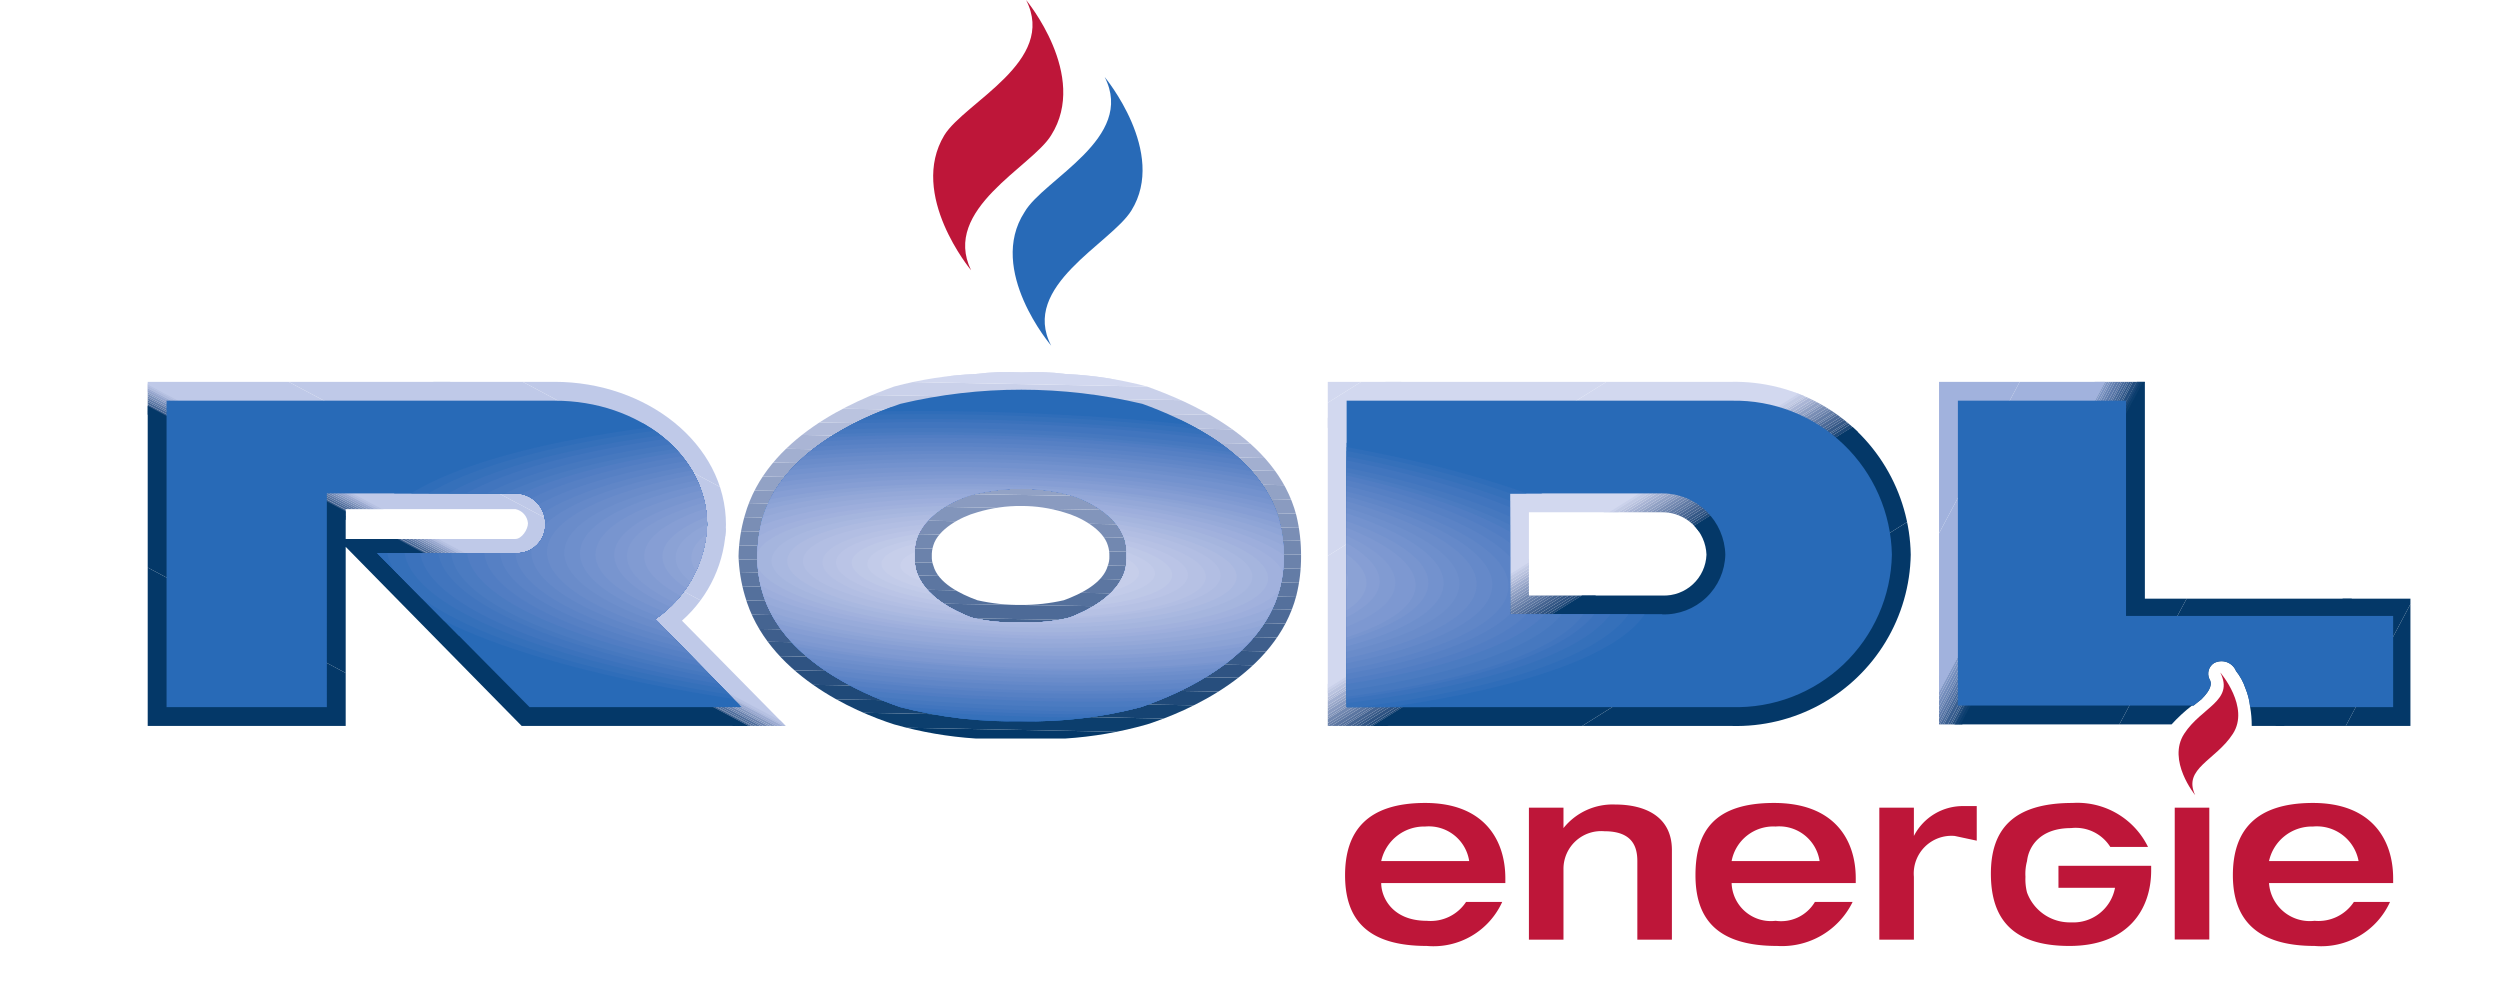 <svg xmlns="http://www.w3.org/2000/svg" xmlns:xlink="http://www.w3.org/1999/xlink" viewBox="0 0 159.1 63.4"><defs><clipPath id="clip-path" transform="translate(9.4)"><path d="M144,46.2H133.9a6.8,6.8,0,0,0-.1-1.2,4.2,4.2,0,0,0-.3-1.2,3.6,3.6,0,0,0-.6-1.1,1,1,0,0,0-1.4-.5.8.8,0,0,0-.3,1c.2.3.1.7-.5,1.3l-.5.4h-.1a10.1,10.1,0,0,0-1.3,1.2H114V24.3h13.1V38.1H144Z" style="fill:none;clip-rule:evenodd"/></clipPath><clipPath id="clip-path-2" transform="translate(9.4)"><polygon points="142.7 32.4 149.7 36.1 137.5 59 130.6 55.3 142.7 32.4 142.7 32.4" style="fill:none"/></clipPath><clipPath id="clip-path-3" transform="translate(9.4)"><polygon points="126.8 23.9 143.2 32.6 131 55.5 114.6 46.8 126.8 23.9 126.8 23.9" style="fill:none"/></clipPath><clipPath id="clip-path-4" transform="translate(9.4)"><polygon points="124.7 22.8 127.2 24.1 115 47 112.6 45.7 124.7 22.8 124.7 22.8" style="fill:none"/></clipPath><clipPath id="clip-path-5" transform="translate(9.4)"><polygon points="116.8 18.6 125.2 23.1 113 45.9 104.6 41.5 116.8 18.6 116.8 18.6" style="fill:none"/></clipPath><clipPath id="clip-path-6" transform="translate(9.4)"><path d="M49.9,35.4a1.5,1.5,0,0,0,.1.6c.3,1.1,1.7,1.8,2.8,2.2a12.3,12.3,0,0,0,2.8.3,12.1,12.1,0,0,0,2.7-.3c1.1-.4,2.5-1.1,2.8-2.2a1.5,1.5,0,0,0,.1-.6,2,2,0,0,0-.1-.7c-.3-1-1.7-1.8-2.8-2.1a9.2,9.2,0,0,0-2.7-.4,9.4,9.4,0,0,0-2.8.4c-1.1.3-2.5,1.1-2.8,2.1A2,2,0,0,0,49.9,35.4ZM47.5,46.1c-2.5-.8-8.1-3.2-9.5-8.2a10.1,10.1,0,0,1-.4-2.5,10.1,10.1,0,0,1,.4-2.6c1.4-5,7-7.3,9.5-8.2a24.3,24.3,0,0,1,5.2-.8,16.1,16.1,0,0,1,2.9-.1,15,15,0,0,1,2.8.1,24.3,24.3,0,0,1,5.2.8c2.5.9,8.2,3.2,9.5,8.2a10.9,10.9,0,0,1,.3,2.6,10.1,10.1,0,0,1-.3,2.5c-1.3,5-7,7.4-9.5,8.2a24.7,24.7,0,0,1-5.2.9H52.7A24.7,24.7,0,0,1,47.5,46.1Z" style="fill:none;clip-rule:evenodd"/></clipPath><clipPath id="clip-path-7" transform="translate(9.4)"><polygon points="37.6 23.7 37.6 23.1 73.9 23.7 73.9 24.4 37.6 23.7 37.6 23.7" style="fill:none"/></clipPath><clipPath id="clip-path-8" transform="translate(9.4)"><polygon points="37.2 47 37.6 23.2 73.9 23.9 73.5 47.6 37.2 47 37.2 47" style="fill:none"/></clipPath><clipPath id="clip-path-9" transform="translate(9.4)"><path d="M25.9,24.3c5.8,0,10.9,3.9,10.9,9.1A8.3,8.3,0,0,1,34,39.5l6.6,6.7H23.8L12.6,34.8V46.2H0V24.3Zm-2.5,8.1H12.6v1.9H23.4c.4,0,.8-.6.8-1A1,1,0,0,0,23.4,32.4Z" style="fill:none;clip-rule:evenodd"/></clipPath><clipPath id="clip-path-10" transform="translate(9.4)"><polygon points="3.8 16.7 6.3 12 47.5 33.8 45 38.5 3.8 16.7 3.8 16.7" style="fill:none"/></clipPath><clipPath id="clip-path-11" transform="translate(9.4)"><polygon points="-0.5 24.7 4 16.2 45.2 38.1 40.7 46.6 -0.5 24.7 -0.5 24.7" style="fill:none"/></clipPath><clipPath id="clip-path-12" transform="translate(9.4)"><polygon points="-1.1 25.8 -0.2 24.3 40.9 46.2 40.1 47.7 -1.1 25.8 -1.1 25.8" style="fill:none"/></clipPath><clipPath id="clip-path-13" transform="translate(9.4)"><polygon points="-9.4 41.5 -0.8 25.4 40.3 47.3 31.8 63.4 -9.4 41.5 -9.4 41.5" style="fill:none"/></clipPath><clipPath id="clip-path-14" transform="translate(9.4)"><path d="M87.9,32.6v5.3h8.5a2.7,2.7,0,0,0,2.8-2.6,2.8,2.8,0,0,0-2.8-2.7Zm24.3,2.7a11.1,11.1,0,0,1-11.4,10.9H75.1V24.3h25.7A11.2,11.2,0,0,1,112.2,35.3Z" style="fill:none;clip-rule:evenodd"/></clipPath><clipPath id="clip-path-15" transform="translate(9.4)"><polygon points="66.4 32.7 65 30.4 98.3 9.6 99.7 11.8 66.4 32.7 66.4 32.7" style="fill:none"/></clipPath><clipPath id="clip-path-16" transform="translate(9.4)"><polygon points="74 44.9 66.1 32.2 99.5 11.4 107.4 24 74 44.9 74 44.9" style="fill:none"/></clipPath><clipPath id="clip-path-17" transform="translate(9.4)"><polygon points="76 48 73.7 44.4 107.1 23.6 109.3 27.2 76 48 76 48" style="fill:none"/></clipPath><clipPath id="clip-path-18" transform="translate(9.4)"><polygon points="83.2 59.6 75.7 47.6 109.1 26.8 116.6 38.8 83.2 59.6 83.2 59.6" style="fill:none"/></clipPath><clipPath id="clip-path-19" transform="translate(9.4)"><path d="M72.3,35.4a7.8,7.8,0,0,1-.3,2.2c-1.2,4.3-6.2,6.5-8.8,7.4a27.5,27.5,0,0,1-7.6.9,28.1,28.1,0,0,1-7.7-.9c-2.6-.9-7.6-3.1-8.8-7.4a7.8,7.8,0,0,1-.3-2.2,9.1,9.1,0,0,1,.3-2.3c1.2-4.3,6.2-6.5,8.8-7.4a33.1,33.1,0,0,1,7.7-.9,33.6,33.6,0,0,1,7.7.9c2.5.9,7.5,3.1,8.7,7.4A9.1,9.1,0,0,1,72.3,35.4Zm-10,0a3.4,3.4,0,0,0-.1-1c-.5-1.7-2.5-2.6-3.5-2.9a12.3,12.3,0,0,0-3.1-.4,12.9,12.9,0,0,0-3.2.4c-1,.3-3,1.2-3.5,2.9a3.4,3.4,0,0,0-.1,1,3.1,3.1,0,0,0,.1.9c.5,1.7,2.5,2.6,3.5,3a11.1,11.1,0,0,0,3.2.3,10.5,10.5,0,0,0,3.1-.3c1-.4,3-1.3,3.5-3A3.1,3.1,0,0,0,62.3,35.4Zm-47.7-.2h8.8a1.8,1.8,0,0,0,1.9-1.9,1.9,1.9,0,0,0-1.9-1.9h-12V45H1.2V25.5H25.9c5.4,0,9.7,3.5,9.7,7.9a7.6,7.6,0,0,1-3.3,6L37.8,45H24.3Zm86.2-9.7A10,10,0,0,1,111,35.3,9.9,9.9,0,0,1,100.8,45H76.3V25.5Zm-4.4,5.9H86.7v7.7h9.7a3.9,3.9,0,0,0,4-3.8A4,4,0,0,0,96.4,31.4Zm18.8-5.9h10.7V39.2h17V45h-9.1a4.2,4.2,0,0,0-.3-1.2,3.6,3.6,0,0,0-.6-1.1,1,1,0,0,0-1.4-.5.8.8,0,0,0-.3,1c.2.3.1.7-.5,1.3l-.5.4h-15Z" style="fill:none;clip-rule:evenodd"/></clipPath></defs><g id="Ebene_2" data-name="Ebene 2"><g id="Vordergrund"><g style="clip-path:url(#clip-path)"><g style="clip-path:url(#clip-path-2)"><polygon points="152.1 32.4 155.6 34.3 143.5 57.1 140 55.3 152.1 32.4 152.1 32.4" style="fill:#043868"/><polygon points="155.6 34.3 159.1 36.1 146.9 59 143.5 57.1 155.6 34.3 155.6 34.3" style="fill:#043868"/></g><g style="clip-path:url(#clip-path-3)"><polygon points="136.2 23.9 144.4 28.3 132.2 51.1 124 46.8 136.2 23.9 136.2 23.9" style="fill:#043868"/><polygon points="144.4 28.3 152.6 32.6 140.4 55.5 132.2 51.1 144.4 28.3 144.4 28.3" style="fill:#043868"/></g><g style="clip-path:url(#clip-path-4)"><polygon points="134.1 22.8 134.2 22.9 122.1 45.8 122 45.7 134.1 22.8 134.1 22.8" style="fill:#a1b2dd"/><polygon points="134.2 22.9 134.4 22.9 122.2 45.8 122.1 45.8 134.2 22.9 134.2 22.9" style="fill:#9aabd8"/><polygon points="134.4 22.9 134.5 23 122.3 45.9 122.2 45.8 134.4 22.9 134.4 22.9" style="fill:#92a5d2"/><polygon points="134.5 23 134.6 23.1 122.4 45.9 122.3 45.9 134.5 23 134.5 23" style="fill:#8a9fcd"/><polygon points="134.6 23.1 134.7 23.1 122.5 46 122.4 45.9 134.6 23.1 134.6 23.1" style="fill:#8399c7"/><polygon points="134.7 23.1 134.8 23.2 122.6 46.1 122.5 46 134.7 23.1 134.7 23.1" style="fill:#7b93c2"/><polygon points="134.8 23.2 134.9 23.2 122.8 46.1 122.6 46.1 134.8 23.2 134.8 23.2" style="fill:#748dbc"/><polygon points="134.9 23.2 135 23.3 122.9 46.2 122.8 46.1 134.9 23.2 134.9 23.2" style="fill:#6c87b7"/><polygon points="135 23.3 135.1 23.4 123 46.2 122.9 46.2 135 23.3 135 23.3" style="fill:#6581b1"/><polygon points="135.1 23.4 135.3 23.4 123.1 46.3 123 46.2 135.1 23.4 135.1 23.4" style="fill:#5e7bac"/><polygon points="135.3 23.4 135.4 23.5 123.2 46.4 123.1 46.3 135.3 23.4 135.3 23.4" style="fill:#5775a6"/><polygon points="135.4 23.5 135.5 23.5 123.3 46.4 123.2 46.4 135.4 23.5 135.4 23.5" style="fill:#506fa1"/><polygon points="135.5 23.5 135.6 23.6 123.4 46.5 123.3 46.4 135.5 23.5 135.5 23.5" style="fill:#486a9b"/><polygon points="135.6 23.6 135.7 23.7 123.5 46.5 123.4 46.5 135.6 23.6 135.6 23.6" style="fill:#416496"/><polygon points="135.7 23.7 135.8 23.7 123.7 46.6 123.5 46.5 135.7 23.7 135.7 23.7" style="fill:#3a5f90"/><polygon points="135.8 23.7 135.9 23.8 123.8 46.7 123.7 46.6 135.8 23.7 135.8 23.7" style="fill:#33598b"/><polygon points="135.9 23.8 136 23.8 123.9 46.7 123.8 46.7 135.9 23.8 135.9 23.8" style="fill:#2c5485"/><polygon points="136 23.8 136.2 23.9 124 46.8 123.9 46.7 136 23.8 136 23.8" style="fill:#244e7f"/><polygon points="136.2 23.9 136.3 24 124.1 46.8 124 46.8 136.2 23.9 136.2 23.9" style="fill:#1c4979"/><polygon points="136.3 24 136.4 24 124.2 46.9 124.1 46.8 136.3 24 136.3 24" style="fill:#144374"/><polygon points="136.4 24 136.5 24.1 124.3 47 124.2 46.9 136.4 24 136.4 24" style="fill:#0b3e6e"/><polygon points="136.5 24.1 136.6 24.1 124.4 47 124.3 47 136.5 24.1 136.5 24.1" style="fill:#043868"/></g><g style="clip-path:url(#clip-path-5)"><polygon points="126.2 18.6 130.4 20.8 118.2 43.7 114 41.5 126.2 18.6 126.2 18.6" style="fill:#a1b2dd"/><polygon points="130.4 20.8 134.6 23.1 122.4 45.9 118.2 43.7 130.4 20.8 130.4 20.8" style="fill:#a1b2dd"/></g></g><g style="clip-path:url(#clip-path-6)"><g style="clip-path:url(#clip-path-7)"><polygon points="47 23.7 47 23.4 83.3 24 83.3 24.4 47 23.7 47 23.7" style="fill:#d2d8ef"/><polygon points="47 23.4 47 23.1 83.3 23.7 83.3 24 47 23.4 47 23.4" style="fill:#d2d8ef"/></g><g style="clip-path:url(#clip-path-8)"><polygon points="46.6 47 46.6 46.1 82.9 46.8 82.9 47.6 46.6 47 46.6 47" style="fill:#043868"/><polygon points="46.6 46.1 46.6 45.2 82.9 45.9 82.9 46.8 46.6 46.1 46.6 46.1" style="fill:#0c3e6d"/><polygon points="46.6 45.2 46.6 44.4 82.9 45 82.9 45.9 46.6 45.2 46.6 45.2" style="fill:#154372"/><polygon points="46.6 44.4 46.6 43.5 82.9 44.1 82.9 45 46.6 44.4 46.6 44.4" style="fill:#1f4978"/><polygon points="46.6 43.5 46.7 42.6 82.9 43.2 82.9 44.1 46.6 43.5 46.6 43.5" style="fill:#274e7d"/><polygon points="46.7 42.6 46.7 41.7 83 42.4 82.9 43.2 46.7 42.6 46.7 42.6" style="fill:#2f5382"/><polygon points="46.7 41.7 46.7 40.8 83 41.5 83 42.4 46.7 41.7 46.7 41.7" style="fill:#365987"/><polygon points="46.7 40.8 46.7 40 83 40.6 83 41.5 46.7 40.8 46.7 40.8" style="fill:#3e5e8c"/><polygon points="46.7 40 46.7 39.1 83 39.7 83 40.6 46.7 40 46.7 40" style="fill:#456491"/><polygon points="46.7 39.1 46.7 38.2 83 38.8 83 39.7 46.7 39.1 46.7 39.1" style="fill:#4d6a97"/><polygon points="46.7 38.2 46.8 37.3 83 38 83 38.8 46.7 38.2 46.7 38.2" style="fill:#54709c"/><polygon points="46.8 37.3 46.8 36.4 83.1 37.1 83 38 46.8 37.3 46.8 37.3" style="fill:#5c76a1"/><polygon points="46.8 36.4 46.8 35.6 83.1 36.2 83.1 37.1 46.8 36.4 46.8 36.4" style="fill:#637ca6"/><polygon points="46.8 35.6 46.8 34.7 83.1 35.3 83.1 36.2 46.8 35.6 46.8 35.6" style="fill:#6b82ab"/><polygon points="46.8 34.7 46.8 33.8 83.1 34.4 83.1 35.3 46.8 34.7 46.8 34.7" style="fill:#7288b0"/><polygon points="46.8 33.8 46.8 32.9 83.1 33.6 83.1 34.4 46.8 33.8 46.8 33.8" style="fill:#7a8eb5"/><polygon points="46.8 32.9 46.8 32 83.1 32.7 83.1 33.6 46.8 32.9 46.8 32.9" style="fill:#8295bb"/><polygon points="46.8 32 46.9 31.2 83.1 31.8 83.1 32.7 46.8 32 46.8 32" style="fill:#8a9bc0"/><polygon points="46.9 31.2 46.9 30.3 83.2 30.9 83.1 31.8 46.9 31.2 46.9 31.2" style="fill:#92a2c5"/><polygon points="46.9 30.3 46.9 29.4 83.2 30 83.2 30.9 46.9 30.3 46.9 30.3" style="fill:#9aa8ca"/><polygon points="46.9 29.4 46.9 28.5 83.2 29.2 83.2 30 46.9 29.4 46.9 29.4" style="fill:#a2afd0"/><polygon points="46.9 28.5 46.9 27.6 83.2 28.3 83.2 29.2 46.9 28.5 46.9 28.5" style="fill:#aab5d5"/><polygon points="46.9 27.6 46.9 26.8 83.2 27.4 83.2 28.3 46.9 27.6 46.9 27.6" style="fill:#b2bcda"/><polygon points="46.9 26.8 47 25.9 83.2 26.5 83.2 27.4 46.9 26.8 46.9 26.8" style="fill:#bac3df"/><polygon points="47 25.9 47 25 83.3 25.6 83.2 26.5 47 25.9 47 25.9" style="fill:#c2cae4"/><polygon points="47 25 47 24.1 83.3 24.8 83.3 25.6 47 25 47 25" style="fill:#cad1ea"/><polygon points="47 24.1 47 23.2 83.3 23.9 83.3 24.8 47 24.1 47 24.1" style="fill:#d2d8ef"/></g></g><path d="M49.9,35.4a1.5,1.5,0,0,0,.1.6c.3,1.1,1.7,1.8,2.8,2.2a12.3,12.3,0,0,0,2.8.3,12.1,12.1,0,0,0,2.7-.3c1.1-.4,2.5-1.1,2.8-2.2a1.5,1.5,0,0,0,.1-.6,2,2,0,0,0-.1-.7c-.3-1-1.7-1.8-2.8-2.1a9.2,9.2,0,0,0-2.7-.4,9.4,9.4,0,0,0-2.8.4c-1.1.3-2.5,1.1-2.8,2.1A2,2,0,0,0,49.9,35.4Z" transform="translate(9.4)" style="fill:none;fill-rule:evenodd"/><path d="M47.5,46.1c-2.5-.8-8.1-3.2-9.5-8.2a10.1,10.1,0,0,1-.4-2.5,10.1,10.1,0,0,1,.4-2.6c1.4-5,7-7.3,9.5-8.2a24.3,24.3,0,0,1,5.2-.8,16.1,16.1,0,0,1,2.9-.1,15,15,0,0,1,2.8.1,24.3,24.3,0,0,1,5.2.8c2.5.9,8.2,3.2,9.5,8.2a10.9,10.9,0,0,1,.3,2.6,10.1,10.1,0,0,1-.3,2.5c-1.3,5-7,7.4-9.5,8.2a24.7,24.7,0,0,1-5.2.9H52.7A24.7,24.7,0,0,1,47.5,46.1Z" transform="translate(9.4)" style="fill:none;fill-rule:evenodd"/><g style="clip-path:url(#clip-path-9)"><g style="clip-path:url(#clip-path-10)"><polygon points="13.2 16.7 14.5 14.3 55.6 36.2 54.4 38.5 13.2 16.7 13.2 16.7" style="fill:#bfc9e8"/><polygon points="14.5 14.3 15.7 12 56.9 33.8 55.6 36.2 14.5 14.3 14.5 14.3" style="fill:#bfc9e8"/></g><g style="clip-path:url(#clip-path-11)"><polygon points="8.9 24.7 11.2 20.5 52.3 42.3 50.1 46.6 8.9 24.7 8.9 24.7" style="fill:#bfc9e8"/><polygon points="11.2 20.5 13.4 16.2 54.6 38.1 52.3 42.3 11.2 20.5 11.2 20.5" style="fill:#bfc9e8"/></g><g style="clip-path:url(#clip-path-12)"><polygon points="8.3 25.8 8.4 25.8 49.5 47.6 49.5 47.7 8.3 25.8 8.3 25.8" style="fill:#043868"/><polygon points="8.4 25.8 8.4 25.7 49.6 47.6 49.5 47.6 8.4 25.8 8.4 25.8" style="fill:#0d3e6e"/><polygon points="8.4 25.7 8.4 25.6 49.6 47.5 49.6 47.6 8.4 25.7 8.4 25.7" style="fill:#174474"/><polygon points="8.4 25.6 8.5 25.6 49.6 47.4 49.6 47.5 8.4 25.6 8.4 25.6" style="fill:#204a7a"/><polygon points="8.5 25.6 8.5 25.5 49.7 47.4 49.6 47.4 8.5 25.6 8.5 25.6" style="fill:#295080"/><polygon points="8.5 25.5 8.5 25.4 49.7 47.3 49.7 47.4 8.5 25.5 8.5 25.5" style="fill:#315685"/><polygon points="8.5 25.4 8.6 25.3 49.7 47.2 49.7 47.3 8.5 25.4 8.5 25.4" style="fill:#395c8b"/><polygon points="8.6 25.3 8.6 25.3 49.8 47.2 49.7 47.2 8.6 25.3 8.6 25.3" style="fill:#416291"/><polygon points="8.6 25.3 8.7 25.2 49.8 47.1 49.8 47.2 8.6 25.3 8.6 25.3" style="fill:#496897"/><polygon points="8.7 25.2 8.7 25.1 49.9 47 49.8 47.1 8.7 25.2 8.7 25.2" style="fill:#516f9d"/><polygon points="8.7 25.1 8.7 25.1 49.9 47 49.9 47 8.7 25.1 8.7 25.1" style="fill:#5975a2"/><polygon points="8.7 25.1 8.8 25 49.9 46.9 49.9 47 8.7 25.1 8.7 25.1" style="fill:#617ba8"/><polygon points="8.8 25 8.8 24.9 50 46.8 49.9 46.9 8.8 25 8.8 25" style="fill:#6a82ae"/><polygon points="8.8 24.9 8.8 24.9 50 46.8 50 46.8 8.8 24.9 8.8 24.9" style="fill:#7289b4"/><polygon points="8.8 24.9 8.9 24.8 50 46.7 50 46.8 8.8 24.9 8.8 24.9" style="fill:#7a90ba"/><polygon points="8.9 24.8 8.9 24.7 50.1 46.6 50 46.7 8.9 24.8 8.9 24.8" style="fill:#8397bf"/><polygon points="8.9 24.7 8.9 24.7 50.1 46.6 50.1 46.6 8.9 24.7 8.9 24.7" style="fill:#8b9dc5"/><polygon points="8.9 24.7 9 24.6 50.1 46.5 50.1 46.6 8.9 24.7 8.9 24.7" style="fill:#94a4cb"/><polygon points="9 24.6 9 24.5 50.2 46.4 50.1 46.5 9 24.6 9 24.6" style="fill:#9cabd1"/><polygon points="9 24.5 9 24.5 50.2 46.4 50.2 46.4 9 24.5 9 24.5" style="fill:#a5b3d6"/><polygon points="9 24.5 9.1 24.4 50.2 46.3 50.2 46.4 9 24.5 9 24.5" style="fill:#aebadc"/><polygon points="9.1 24.4 9.1 24.3 50.3 46.2 50.2 46.3 9.1 24.4 9.1 24.4" style="fill:#b6c1e2"/><polygon points="9.1 24.3 9.2 24.3 50.3 46.2 50.3 46.2 9.1 24.3 9.1 24.3" style="fill:#bfc9e8"/></g><g style="clip-path:url(#clip-path-13)"><polygon points="0 41.5 4.3 33.4 45.4 55.3 41.2 63.4 0 41.5 0 41.5" style="fill:#043868"/><polygon points="4.3 33.4 8.6 25.4 49.7 47.3 45.4 55.3 4.3 33.4 4.3 33.4" style="fill:#043868"/></g></g><path d="M25.9,24.3c5.8,0,10.9,3.9,10.9,9.1A8.3,8.3,0,0,1,34,39.5l6.6,6.7H23.8L12.6,34.8V46.2H0V24.3Z" transform="translate(9.4)" style="fill:none;fill-rule:evenodd"/><path d="M23.4,32.4H12.6v1.9H23.4c.4,0,.8-.6.8-1A1,1,0,0,0,23.4,32.4Z" transform="translate(9.4)" style="fill:none;fill-rule:evenodd"/><g style="clip-path:url(#clip-path-14)"><g style="clip-path:url(#clip-path-15)"><polygon points="75.8 32.7 75.1 31.5 108.4 10.7 109.2 11.8 75.8 32.7 75.8 32.7" style="fill:#d2d8ef"/><polygon points="75.1 31.5 74.4 30.4 107.7 9.5 108.4 10.7 75.1 31.5 75.1 31.5" style="fill:#d2d8ef"/></g><g style="clip-path:url(#clip-path-16)"><polygon points="83.4 44.8 79.5 38.5 112.8 17.7 116.8 24 83.4 44.8 83.4 44.8" style="fill:#d2d8ef"/><polygon points="79.5 38.5 75.5 32.2 108.9 11.4 112.8 17.7 79.5 38.5 79.5 38.5" style="fill:#d2d8ef"/></g><g style="clip-path:url(#clip-path-17)"><polygon points="85.4 48 85.3 47.9 118.7 27 118.8 27.2 85.4 48 85.4 48" style="fill:#043868"/><polygon points="85.3 47.9 85.2 47.8 118.6 26.9 118.7 27 85.3 47.9 85.3 47.9" style="fill:#0c3e6d"/><polygon points="85.2 47.8 85.1 47.6 118.5 26.8 118.6 26.9 85.2 47.8 85.2 47.8" style="fill:#154372"/><polygon points="85.1 47.6 85.1 47.5 118.4 26.6 118.5 26.8 85.1 47.6 85.1 47.6" style="fill:#1f4978"/><polygon points="85.1 47.5 85 47.4 118.3 26.5 118.4 26.6 85.1 47.5 85.1 47.5" style="fill:#274e7d"/><polygon points="85 47.4 84.9 47.2 118.3 26.4 118.3 26.5 85 47.4 85 47.4" style="fill:#2f5382"/><polygon points="84.9 47.2 84.8 47.1 118.2 26.2 118.3 26.4 84.9 47.2 84.9 47.2" style="fill:#365987"/><polygon points="84.8 47.1 84.7 47 118.1 26.1 118.2 26.2 84.8 47.1 84.8 47.1" style="fill:#3e5e8c"/><polygon points="84.7 47 84.6 46.8 118 26 118.1 26.1 84.7 47 84.7 47" style="fill:#456491"/><polygon points="84.6 46.8 84.6 46.7 117.9 25.8 118 26 84.6 46.8 84.6 46.8" style="fill:#4d6a97"/><polygon points="84.6 46.7 84.5 46.6 117.8 25.7 117.9 25.8 84.6 46.7 84.6 46.7" style="fill:#54709c"/><polygon points="84.5 46.6 84.4 46.4 117.8 25.6 117.8 25.7 84.5 46.6 84.5 46.6" style="fill:#5c76a1"/><polygon points="84.4 46.4 84.3 46.3 117.7 25.4 117.8 25.6 84.4 46.4 84.4 46.4" style="fill:#637ca6"/><polygon points="84.3 46.3 84.2 46.2 117.6 25.3 117.7 25.4 84.3 46.3 84.3 46.3" style="fill:#6b82ab"/><polygon points="84.2 46.2 84.1 46 117.5 25.2 117.6 25.3 84.2 46.2 84.2 46.2" style="fill:#7288b0"/><polygon points="84.1 46 84.1 45.9 117.4 25 117.5 25.2 84.1 46 84.1 46" style="fill:#7a8eb5"/><polygon points="84.1 45.9 84 45.8 117.3 24.9 117.4 25 84.1 45.9 84.1 45.9" style="fill:#8295bb"/><polygon points="84 45.8 83.9 45.6 117.3 24.8 117.3 24.9 84 45.8 84 45.8" style="fill:#8a9bc0"/><polygon points="83.9 45.6 83.8 45.5 117.2 24.6 117.3 24.8 83.9 45.6 83.9 45.6" style="fill:#92a2c5"/><polygon points="83.8 45.5 83.7 45.4 117.1 24.5 117.2 24.6 83.8 45.5 83.8 45.5" style="fill:#9aa8ca"/><polygon points="83.7 45.4 83.6 45.2 117 24.4 117.1 24.5 83.7 45.4 83.7 45.4" style="fill:#a2afd0"/><polygon points="83.6 45.2 83.6 45.1 116.9 24.2 117 24.4 83.6 45.2 83.6 45.2" style="fill:#aab5d5"/><polygon points="83.6 45.1 83.5 45 116.8 24.1 116.9 24.2 83.6 45.1 83.6 45.1" style="fill:#b2bcda"/><polygon points="83.5 45 83.4 44.8 116.8 24 116.8 24.1 83.5 45 83.5 45" style="fill:#bac3df"/><polygon points="83.4 44.8 83.3 44.7 116.7 23.8 116.8 24 83.4 44.8 83.4 44.8" style="fill:#c2cae4"/><polygon points="83.3 44.7 83.2 44.6 116.6 23.7 116.7 23.8 83.3 44.7 83.3 44.7" style="fill:#cad1ea"/><polygon points="83.2 44.6 83.1 44.4 116.5 23.6 116.6 23.7 83.2 44.6 83.2 44.6" style="fill:#d2d8ef"/></g><g style="clip-path:url(#clip-path-18)"><polygon points="92.6 59.6 88.9 53.6 122.2 32.7 126 38.7 92.6 59.6 92.6 59.6" style="fill:#043868"/><polygon points="88.9 53.6 85.1 47.6 118.5 26.7 122.2 32.7 88.9 53.6 88.9 53.6" style="fill:#043868"/></g></g><path d="M87.9,32.6v5.3h8.5a2.7,2.7,0,0,0,2.8-2.6,2.8,2.8,0,0,0-2.8-2.7Z" transform="translate(9.4)" style="fill:none;fill-rule:evenodd"/><path d="M112.2,35.3a11.1,11.1,0,0,1-11.4,10.9H75.1V24.3h25.7A11.2,11.2,0,0,1,112.2,35.3Z" transform="translate(9.4)" style="fill:none;fill-rule:evenodd"/><g style="clip-path:url(#clip-path-19)"><g style="clip-path:url(#clip-path-19)"><polygon points="10.6 24.8 152.3 24.8 152.3 45.9 10.6 45.9 10.6 24.8 10.6 24.8" style="fill:#286ab7"/><path d="M13.3,34.7c0-5.6,18.6-9.5,41.7-8.7s41.8,6.1,41.8,11.7S78.1,47.2,55,46.4,13.3,40.4,13.3,34.7Z" transform="translate(9.4)" style="fill:#286ab7"/><ellipse cx="55" cy="36.2" rx="9.9" ry="40.8" transform="translate(26.2 89.8) rotate(-87.9)" style="fill:#2f6db9"/><ellipse cx="55" cy="36.2" rx="9.7" ry="39.8" transform="translate(26.2 89.8) rotate(-87.9)" style="fill:#3570ba"/><ellipse cx="55" cy="36.2" rx="9.4" ry="38.7" transform="translate(26.2 89.8) rotate(-87.9)" style="fill:#3b72bc"/><ellipse cx="55" cy="36.2" rx="9.2" ry="37.7" transform="translate(26.2 89.8) rotate(-87.9)" style="fill:#4175be"/><ellipse cx="55" cy="36.2" rx="8.9" ry="36.7" transform="matrix(0.04, -1, 1, 0.04, 26.17, 89.81)" style="fill:#4678bf"/><path d="M19.3,35c0-4.8,16-8.1,35.7-7.4s35.6,5.1,35.6,9.9S74.7,45.6,55,44.9,19.3,39.8,19.3,35Z" transform="translate(9.4)" style="fill:#4b7bc1"/><ellipse cx="55" cy="36.2" rx="8.4" ry="34.7" transform="translate(26.2 89.8) rotate(-87.9)" style="fill:#517dc3"/><ellipse cx="55" cy="36.2" rx="8.2" ry="33.6" transform="translate(26.2 89.8) rotate(-87.9)" style="fill:#5680c4"/><ellipse cx="55" cy="36.2" rx="7.9" ry="32.6" transform="translate(26.2 89.8) rotate(-87.9)" style="fill:#5b83c6"/><path d="M23.4,35.1c0-4.2,14.2-7.2,31.6-6.6s31.6,4.6,31.6,8.8S72.4,44.5,55,43.9,23.4,39.3,23.4,35.1Z" transform="translate(9.4)" style="fill:#6086c7"/><ellipse cx="55" cy="36.2" rx="7.4" ry="30.6" transform="translate(26.2 89.8) rotate(-87.9)" style="fill:#6589c9"/><ellipse cx="55" cy="36.2" rx="7.2" ry="29.6" transform="translate(26.2 89.8) rotate(-87.9)" style="fill:#6a8cca"/><ellipse cx="55" cy="36.2" rx="6.9" ry="28.5" transform="translate(26.2 89.8) rotate(-87.9)" style="fill:#6e8fcc"/><ellipse cx="55" cy="36.2" rx="6.7" ry="27.5" transform="translate(26.2 89.8) rotate(-87.9)" style="fill:#7392ce"/><path d="M28.5,35.3c0-3.6,11.9-6.1,26.5-5.5s26.5,3.8,26.5,7.3S69.6,43.2,55,42.6,28.5,38.8,28.5,35.3Z" transform="translate(9.4)" style="fill:#7895cf"/><ellipse cx="55" cy="36.2" rx="6.2" ry="25.5" transform="matrix(0.04, -1, 1, 0.04, 26.19, 89.83)" style="fill:#7d98d1"/><path d="M30.5,35.4c0-3.3,11-5.6,24.5-5.1s24.4,3.5,24.4,6.8S68.5,42.6,55,42.2,30.5,38.6,30.5,35.4Z" transform="translate(9.4)" style="fill:#819bd2"/><path d="M31.6,35.4c0-3.2,10.4-5.3,23.4-4.9S78.4,33.9,78.4,37,67.9,42.4,55,41.9,31.6,38.5,31.6,35.4Z" transform="translate(9.4)" style="fill:#869ed4"/><ellipse cx="55" cy="36.2" rx="5.4" ry="22.4" transform="matrix(0.04, -1, 1, 0.04, 26.16, 89.81)" style="fill:#8ba2d5"/><path d="M33.6,35.5c0-2.9,9.6-4.9,21.4-4.5s21.4,3.1,21.4,6S66.8,41.8,55,41.4,33.6,38.3,33.6,35.5Z" transform="translate(9.4)" style="fill:#8fa5d7"/><path d="M34.6,35.5c0-2.8,9.1-4.7,20.4-4.3s20.4,3,20.4,5.7S66.2,41.5,55,41.2,34.6,38.2,34.6,35.5Z" transform="translate(9.4)" style="fill:#94a8d8"/><path d="M35.6,35.5c0-2.6,8.7-4.4,19.4-4s19.3,2.8,19.3,5.4-8.6,4.4-19.3,4S35.6,38.1,35.6,35.5Z" transform="translate(9.4)" style="fill:#98abda"/><path d="M36.7,35.5c0-2.4,8.2-4.1,18.3-3.8s18.3,2.7,18.3,5.1S65.1,41,55,40.6,36.7,38,36.7,35.5Z" transform="translate(9.4)" style="fill:#9daedc"/><path d="M37.7,35.6c0-2.3,7.7-3.9,17.3-3.6s17.3,2.5,17.3,4.8-7.7,4-17.3,3.6S37.7,37.9,37.7,35.6Z" transform="translate(9.4)" style="fill:#a1b1dd"/><path d="M38.7,35.6c0-2.2,7.3-3.7,16.3-3.4s16.3,2.4,16.3,4.6S64,40.5,55,40.2,38.7,37.8,38.7,35.6Z" transform="translate(9.4)" style="fill:#a5b5de"/><path d="M39.7,35.7c0-2.1,6.9-3.5,15.3-3.2s15.3,2.2,15.3,4.2S63.4,40.2,55,39.9,39.7,37.7,39.7,35.7Z" transform="translate(9.4)" style="fill:#a9b8e0"/><path d="M40.7,35.7c0-1.9,6.4-3.3,14.3-3s14.3,2.1,14.3,4-6.4,3.2-14.3,3S40.7,37.6,40.7,35.7Z" transform="translate(9.4)" style="fill:#aebbe1"/><ellipse cx="55" cy="36.2" rx="3.2" ry="13.3" transform="translate(26.2 89.8) rotate(-87.9)" style="fill:#b2bee3"/><ellipse cx="55" cy="36.2" rx="3" ry="12.2" transform="matrix(0.04, -1, 1, 0.04, 26.14, 89.8)" style="fill:#b6c1e4"/><path d="M43.8,35.8c0-1.5,5-2.5,11.2-2.3s11.2,1.6,11.2,3.1-5,2.5-11.2,2.3S43.8,37.3,43.8,35.8Z" transform="translate(9.4)" style="fill:#bac4e6"/><path d="M44.8,35.8c0-1.3,4.6-2.3,10.2-2.1s10.2,1.5,10.2,2.9S60.6,38.9,55,38.7,44.8,37.2,44.8,35.8Z" transform="translate(9.4)" style="fill:#bec8e7"/><path d="M45.8,35.9c0-1.3,4.1-2.1,9.2-1.9s9.1,1.3,9.1,2.5S60,38.6,55,38.4,45.8,37.1,45.8,35.9Z" transform="translate(9.4)" style="fill:#c2cbe9"/><ellipse cx="55" cy="36.2" rx="2" ry="8.2" transform="translate(26.1 89.8) rotate(-87.9)" style="fill:#c6ceea"/><path d="M47.9,36c0-1,3.1-1.7,7.1-1.5s7.1,1,7.1,2-3.2,1.6-7.1,1.4S47.9,36.9,47.9,36Z" transform="translate(9.4)" style="fill:#cad1ec"/><path d="M48.9,36c0-.8,2.7-1.4,6.1-1.3s6.1.9,6.1,1.7-2.7,1.4-6.1,1.3S48.9,36.8,48.9,36Z" transform="translate(9.4)" style="fill:#ced4ed"/><path d="M49.9,36c0-.7,2.3-1.1,5.1-1s5.1.7,5.1,1.4-2.3,1.1-5.1,1S49.9,36.7,49.9,36Z" transform="translate(9.4)" style="fill:#d1d8ef"/><path d="M50.9,36.1c0-.6,1.8-1,4.1-.9s4.1.6,4.1,1.1-1.9,1-4.1.9S50.9,36.6,50.9,36.1Z" transform="translate(9.4)" style="fill:#d5dbf0"/><path d="M51.9,36.1c0-.4,1.4-.7,3.1-.7s3,.5,3,.9-1.3.7-3,.6S51.9,36.5,51.9,36.1Z" transform="translate(9.4)" style="fill:#d9def2"/><path d="M53,36.1c0-.3.9-.5,2-.4s2,.3,2,.6-.9.4-2,.4S53,36.4,53,36.1Z" transform="translate(9.4)" style="fill:#dde1f3"/><path d="M54,36.1c0-.1.4-.2,1-.2s1,.2,1,.3-.4.2-1,.2S54,36.3,54,36.1Z" transform="translate(9.4)" style="fill:#e1e4f4"/></g><path d="M72.3,35.4a7.8,7.8,0,0,1-.3,2.2c-1.2,4.3-6.2,6.5-8.8,7.4a27.5,27.5,0,0,1-7.6.9,28.1,28.1,0,0,1-7.7-.9c-2.6-.9-7.6-3.1-8.8-7.4a7.8,7.8,0,0,1-.3-2.2,9.1,9.1,0,0,1,.3-2.3c1.2-4.3,6.2-6.5,8.8-7.4a33.1,33.1,0,0,1,7.7-.9,33.6,33.6,0,0,1,7.7.9c2.5.9,7.5,3.1,8.7,7.4A9.1,9.1,0,0,1,72.3,35.4Z" transform="translate(9.4)" style="fill:none;fill-rule:evenodd"/><path d="M62.3,35.4a3.4,3.4,0,0,0-.1-1c-.5-1.7-2.5-2.6-3.5-2.9a12.3,12.3,0,0,0-3.1-.4,12.9,12.9,0,0,0-3.2.4c-1,.3-3,1.2-3.5,2.9a3.4,3.4,0,0,0-.1,1,3.1,3.1,0,0,0,.1.9c.5,1.7,2.5,2.6,3.5,3a11.1,11.1,0,0,0,3.2.3,10.5,10.5,0,0,0,3.1-.3c1-.4,3-1.3,3.5-3A3.1,3.1,0,0,0,62.3,35.4Z" transform="translate(9.4)" style="fill:none;fill-rule:evenodd"/><path d="M14.6,35.2h8.8a1.8,1.8,0,0,0,1.9-1.9,1.9,1.9,0,0,0-1.9-1.9h-12V45H1.2V25.5H25.9c5.4,0,9.7,3.5,9.7,7.9a7.6,7.6,0,0,1-3.3,6L37.8,45H24.3Z" transform="translate(9.4)" style="fill:none;fill-rule:evenodd"/><path d="M100.8,25.5A10,10,0,0,1,111,35.3,9.9,9.9,0,0,1,100.8,45H76.3V25.5Z" transform="translate(9.4)" style="fill:none;fill-rule:evenodd"/><path d="M96.4,31.4H86.7v7.7h9.7a3.9,3.9,0,0,0,4-3.8A4,4,0,0,0,96.4,31.4Z" transform="translate(9.4)" style="fill:none;fill-rule:evenodd"/><path d="M115.2,25.5h10.7V39.2h17V45h-9.1a4.2,4.2,0,0,0-.3-1.2,3.6,3.6,0,0,0-.6-1.1,1,1,0,0,0-1.4-.5.8.8,0,0,0-.3,1c.2.3.1.7-.5,1.3l-.5.4h-15Z" transform="translate(9.4)" style="fill:none;fill-rule:evenodd"/></g><path d="M72.3,35.4a7.8,7.8,0,0,1-.3,2.2c-1.2,4.3-6.2,6.5-8.8,7.4a27.5,27.5,0,0,1-7.6.9,28.1,28.1,0,0,1-7.7-.9c-2.6-.9-7.6-3.1-8.8-7.4a7.8,7.8,0,0,1-.3-2.2,9.1,9.1,0,0,1,.3-2.3c1.2-4.3,6.2-6.5,8.8-7.4a33.1,33.1,0,0,1,7.7-.9,33.6,33.6,0,0,1,7.7.9c2.5.9,7.5,3.1,8.7,7.4A9.1,9.1,0,0,1,72.3,35.4Z" transform="translate(9.4)" style="fill:none;fill-rule:evenodd"/><path d="M62.3,35.4a3.4,3.4,0,0,0-.1-1c-.5-1.7-2.5-2.6-3.5-2.9a12.3,12.3,0,0,0-3.1-.4,12.9,12.9,0,0,0-3.2.4c-1,.3-3,1.2-3.5,2.9a3.4,3.4,0,0,0-.1,1,3.1,3.1,0,0,0,.1.9c.5,1.7,2.5,2.6,3.5,3a11.1,11.1,0,0,0,3.2.3,10.5,10.5,0,0,0,3.1-.3c1-.4,3-1.3,3.5-3A3.1,3.1,0,0,0,62.3,35.4Z" transform="translate(9.4)" style="fill:none;fill-rule:evenodd"/><path d="M14.6,35.2h8.8a1.8,1.8,0,0,0,1.9-1.9,1.9,1.9,0,0,0-1.9-1.9h-12V45H1.2V25.5H25.9c5.4,0,9.7,3.5,9.7,7.9a7.6,7.6,0,0,1-3.3,6L37.8,45H24.3Z" transform="translate(9.4)" style="fill:none;fill-rule:evenodd"/><path d="M100.8,25.5A10,10,0,0,1,111,35.3,9.9,9.9,0,0,1,100.8,45H76.3V25.5Z" transform="translate(9.4)" style="fill:none;fill-rule:evenodd"/><path d="M96.4,31.4H86.7v7.7h9.7a3.9,3.9,0,0,0,4-3.8A4,4,0,0,0,96.4,31.4Z" transform="translate(9.4)" style="fill:none;fill-rule:evenodd"/><path d="M115.2,25.5h10.7V39.2h17V45h-9.1a4.2,4.2,0,0,0-.3-1.2,3.6,3.6,0,0,0-.6-1.1,1,1,0,0,0-1.4-.5.8.8,0,0,0-.3,1c.2.3.1.7-.5,1.3l-.5.4h-15Z" transform="translate(9.4)" style="fill:none;fill-rule:evenodd"/><path d="M52.4,17.2s-4-4.8-1.7-8.6C52,6.5,57.9,3.9,55.9,0c0,0,4,4.8,1.6,8.6C56.3,10.6,50.5,13.3,52.4,17.2Z" transform="translate(9.4)" style="fill:#be1639;fill-rule:evenodd"/><path d="M57.5,22s-4.1-4.8-1.7-8.5c1.2-2.1,7.1-4.7,5.1-8.6,0,0,4,4.8,1.7,8.5C61.3,15.5,55.5,18.2,57.5,22Z" transform="translate(9.4)" style="fill:#286ab7;fill-rule:evenodd"/><path d="M86.4,56.2v-.3c0-2.5-1.4-4.8-5.1-4.8s-5.1,1.8-5.1,4.6,1.4,4.5,5.2,4.5a4.8,4.8,0,0,0,4.8-2.8H83.9a2.7,2.7,0,0,1-2.5,1.2c-2.2,0-2.9-1.5-2.9-2.4Zm-7.9-1.4a2.8,2.8,0,0,1,2.8-2.2,2.6,2.6,0,0,1,2.8,2.2Z" transform="translate(9.4)" style="fill:#be1639;fill-rule:evenodd"/><path d="M87.9,59.8h2.2V55.3a2.4,2.4,0,0,1,2.6-2.4c1.8,0,2.1,1,2.1,1.9v5H97V54.1c0-2.2-1.8-2.9-3.6-2.9a4,4,0,0,0-3.3,1.5h0V51.4H87.9Z" transform="translate(9.4)" style="fill:#be1639;fill-rule:evenodd"/><path d="M108.7,56.2v-.3c0-2.5-1.4-4.8-5.2-4.8s-5,1.8-5,4.6,1.4,4.5,5.2,4.5a5,5,0,0,0,4.8-2.8h-2.4a2.5,2.5,0,0,1-2.5,1.2,2.5,2.5,0,0,1-2.8-2.4Zm-7.9-1.4a2.7,2.7,0,0,1,2.8-2.2,2.6,2.6,0,0,1,2.8,2.2Z" transform="translate(9.4)" style="fill:#be1639;fill-rule:evenodd"/><path d="M110.2,59.8h2.2v-4a2.4,2.4,0,0,1,2.6-2.6l1.4.3V51.3h-.8a3.5,3.5,0,0,0-3.2,1.9h0V51.4h-2.2Z" transform="translate(9.4)" style="fill:#be1639;fill-rule:evenodd"/><rect x="138.4" y="51.4" width="2.2" height="8.39" style="fill:#be1639"/><path d="M142.9,56.2v-.3c0-2.5-1.4-4.8-5.1-4.8s-5.1,1.8-5.1,4.6,1.5,4.5,5.2,4.5a4.8,4.8,0,0,0,4.8-2.8h-2.3a2.7,2.7,0,0,1-2.5,1.2,2.6,2.6,0,0,1-2.9-2.4ZM135,54.8a2.8,2.8,0,0,1,2.8-2.2,2.7,2.7,0,0,1,2.9,2.2Z" transform="translate(9.4)" style="fill:#be1639;fill-rule:evenodd"/><path d="M119.5,55.8a3.4,3.4,0,0,0,.1,1,2.9,2.9,0,0,0,2.8,1.9,2.7,2.7,0,0,0,2.8-2.2h-3.6V55.1h5.9v.3c0,2.5-1.5,4.8-5.2,4.8s-5-1.8-5-4.6,1.4-4.5,5.2-4.5a5,5,0,0,1,4.8,2.8h-2.4a2.6,2.6,0,0,0-2.5-1.2c-2,0-2.7,1.2-2.8,2.1A3.1,3.1,0,0,0,119.5,55.8Z" transform="translate(9.4)" style="fill:#be1639;fill-rule:evenodd"/><path d="M130.3,50.6s-1.8-2.2-.7-3.9,3.2-2.1,2.3-3.9c0,0,1.9,2.2.8,3.9S129.5,48.9,130.3,50.6Z" transform="translate(9.4)" style="fill:#be1639;fill-rule:evenodd"/></g></g></svg>